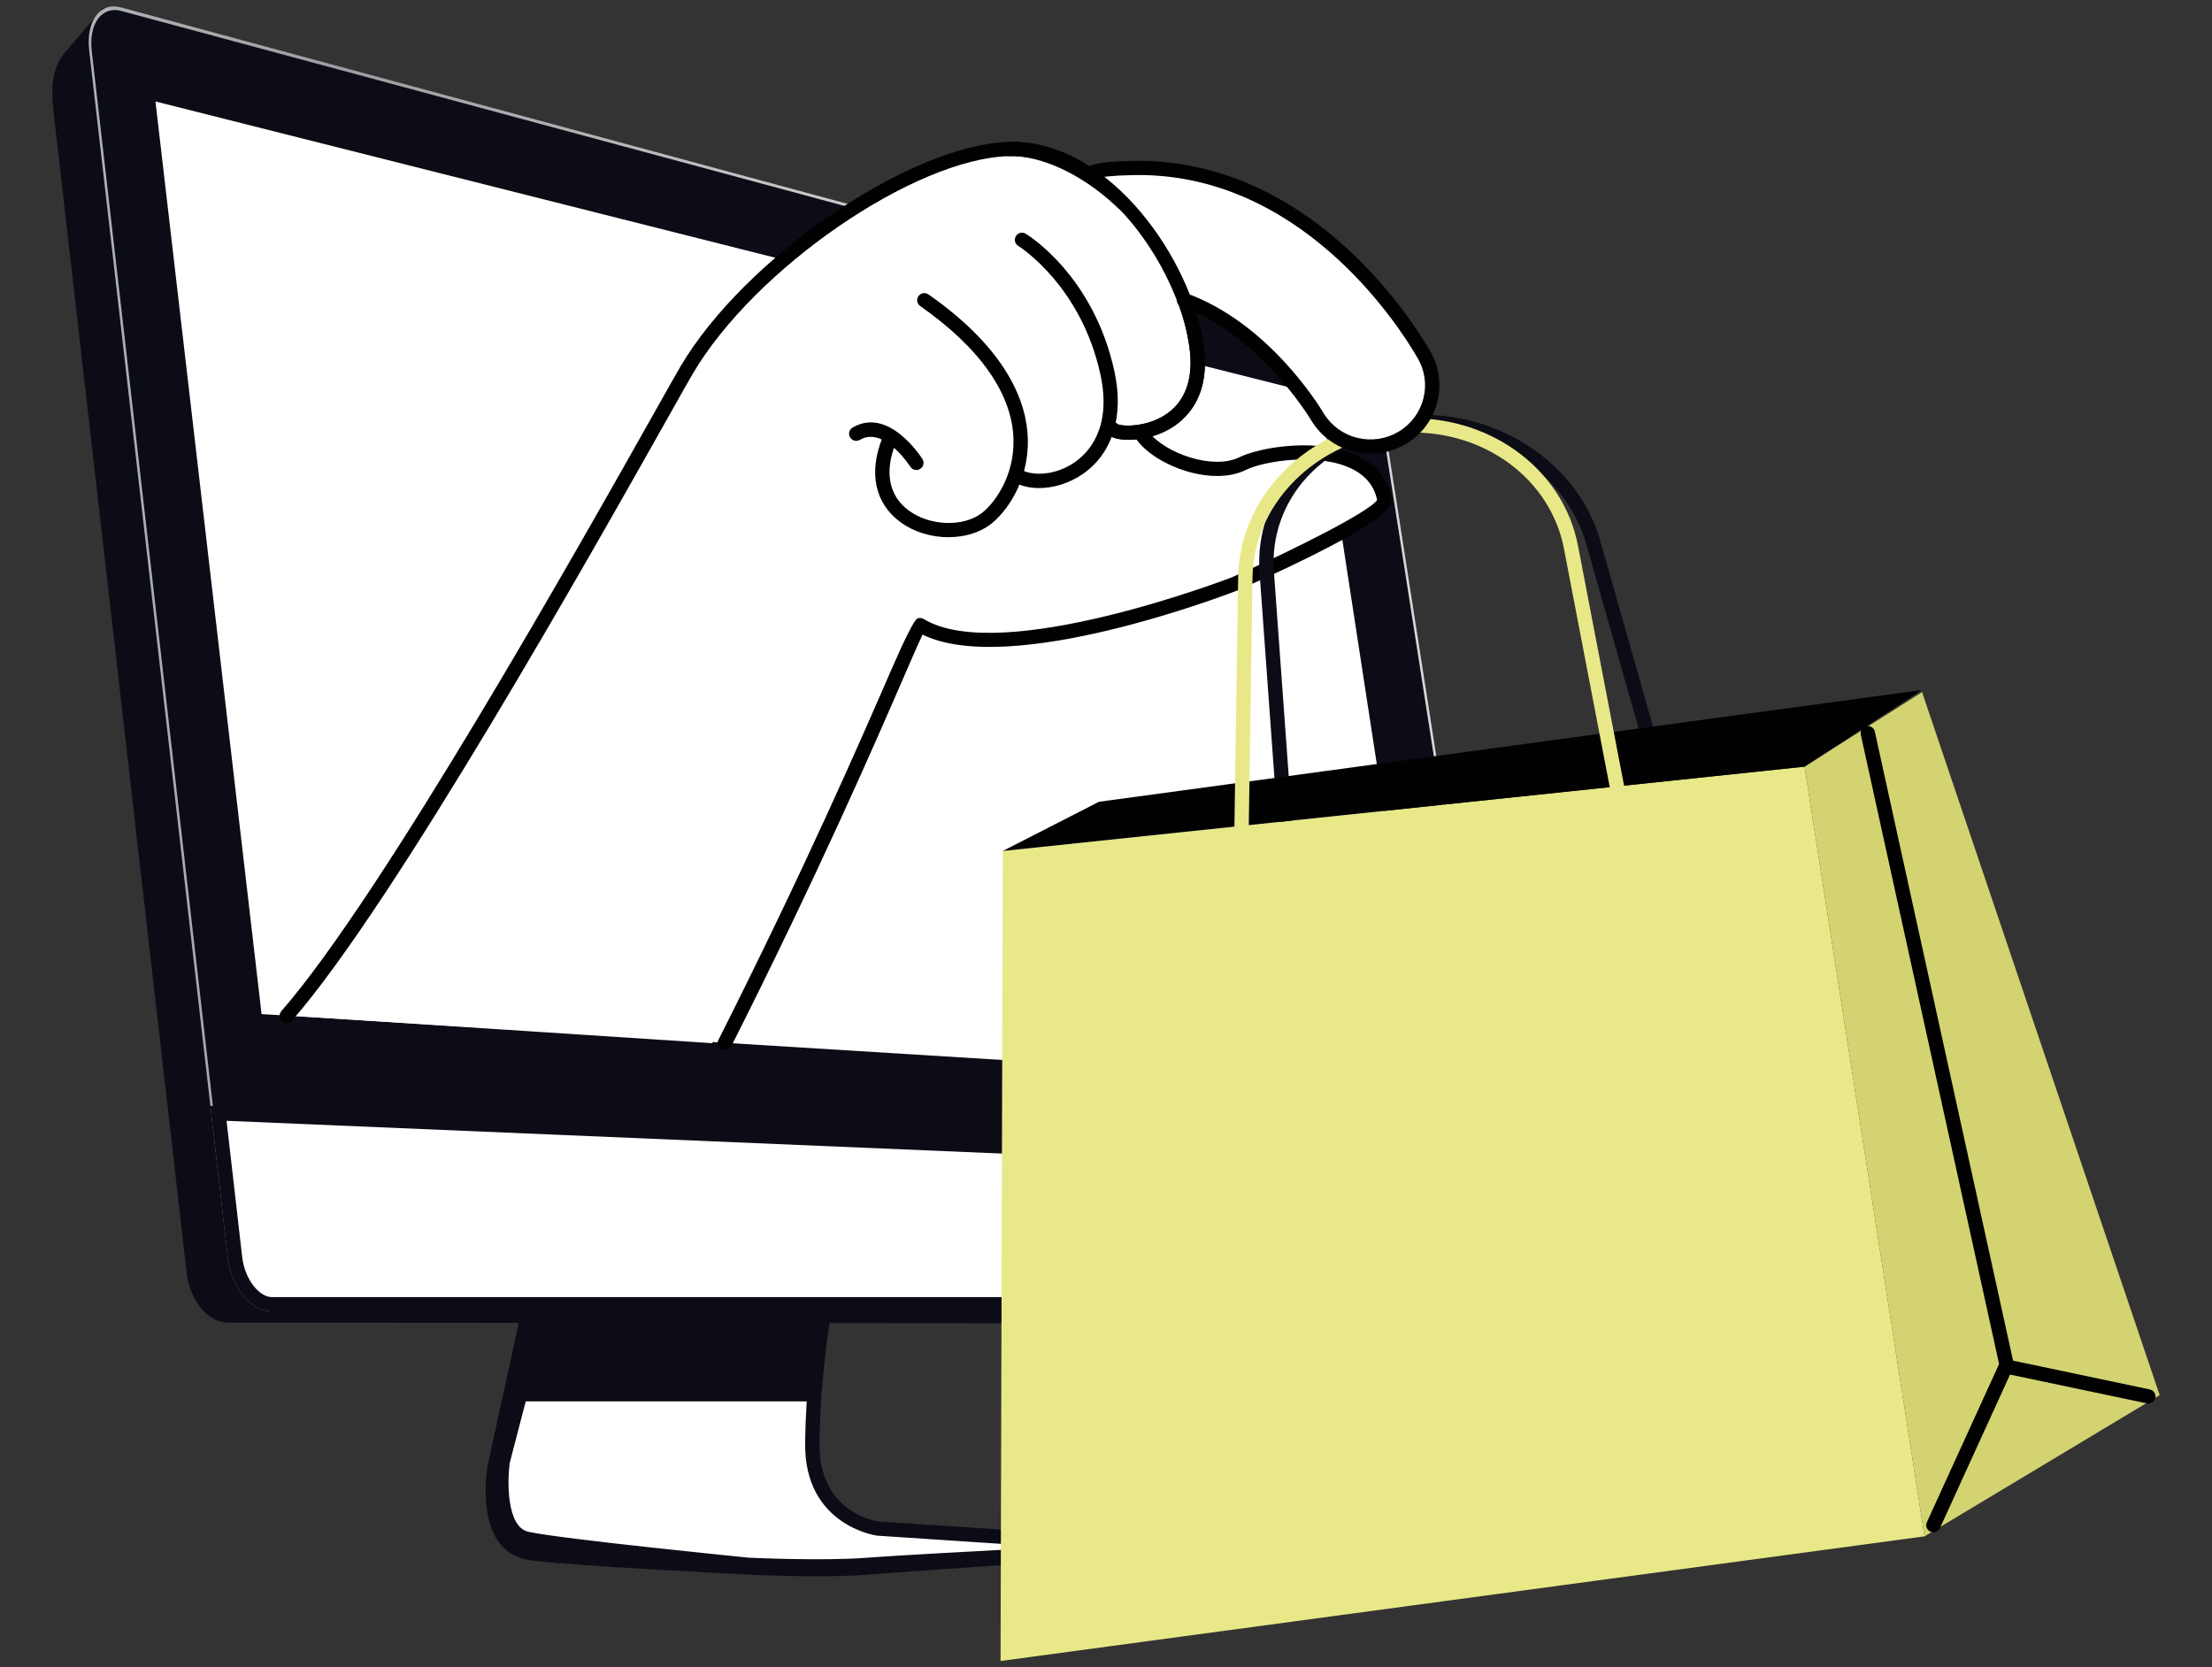 <?xml version="1.0" encoding="UTF-8"?>
<svg id="Capa_1" data-name="Capa 1" xmlns="http://www.w3.org/2000/svg" xmlns:xlink="http://www.w3.org/1999/xlink" viewBox="0 0 643.11 484.77">
  <rect x="0" y="0" width="643.11" height="484.77" fill="#333333" stroke="none"/>
  <defs>
    <style>
      .cls-1 {
        fill: #e8e888;
      }

      .cls-2 {
        fill: #010101;
      }

      .cls-3 {
        fill: url(#linear-gradient-2);
      }

      .cls-4 {
        fill: #d3d371;
      }

      .cls-5 {
        fill: url(#linear-gradient);
      }

      .cls-6 {
        fill: #0c0c17;
      }

      .cls-7 {
        fill: #fff;
      }
    </style>
    <linearGradient id="linear-gradient" x1="225.96" y1="379.73" x2="227.04" y2="459.57" gradientTransform="translate(16)" gradientUnits="userSpaceOnUse">
      <stop offset="0" stop-color="#babcc1"/>
      <stop offset=".27" stop-color="#d8d7d9"/>
      <stop offset=".38" stop-color="#e5e4e6"/>
      <stop offset=".6" stop-color="#fcfdfe"/>
      <stop offset=".72" stop-color="#dfe0e3"/>
      <stop offset=".78" stop-color="#d2cdd0"/>
      <stop offset="1" stop-color="#f5f6f9"/>
    </linearGradient>
    <linearGradient id="linear-gradient-2" x1="9.79" y1="191.55" x2="425.16" y2="191.55" gradientTransform="translate(16)" gradientUnits="userSpaceOnUse">
      <stop offset="0" stop-color="#b0b3b5"/>
      <stop offset=".18" stop-color="#9d9da1"/>
      <stop offset=".57" stop-color="#d1d1d3"/>
      <stop offset=".96" stop-color="#d8d9db"/>
    </linearGradient>
  </defs>
  <g>
    <path class="cls-6" d="M151.03,383.69l-9.25,42.35s-4.62,24.91,11.97,27.51c9.91,1.56,63.65,4.23,63.65,4.23,0,0,21.76,1.08,35.09,0,13.33-1.08,88.4-6.12,88.4-6.12v-1.62l-85.68-2.78s-19.31-2.43-19.04-24.82c.27-22.39,3.81-40.2,3.81-40.2l-88.95,1.43Z"/>
    <path class="cls-5" d="M156.73,382.07l-11.15,42.89s-2.72,20.23,7.07,22.39c9.79,2.16,64.2,7.55,64.2,7.55,0,0,21.76,1.08,35.09,0,13.33-1.08,88.41-4.86,88.41-4.86l-85.68-5.67s-19.31-2.43-19.04-24.82c.27-22.39,3.81-40.19,3.81-40.19l-82.69,2.7Z"/>
    <g>
      <path class="cls-7" d="M157.28,382.07l-11.15,42.89s-2.72,20.23,7.07,22.39c9.79,2.16,64.19,7.55,64.19,7.55,0,0,21.76,1.08,35.09,0,13.33-1.08,88.4-4.86,88.4-4.86l-85.68-5.67s-19.31-2.43-19.04-24.82c.27-22.39,3.81-40.19,3.81-40.19l-82.69,2.7Z"/>
      <path class="cls-6" d="M237.41,457.46c-10.14,0-19.53-.46-20.12-.48-2.33-.23-54.74-5.44-64.54-7.6-11.53-2.54-8.81-23.78-8.69-24.69.01-.08.03-.16.05-.24l11.15-42.89c.23-.89,1.03-1.52,1.95-1.55l82.69-2.7c.69-.06,1.25.24,1.66.73.41.48.58,1.12.46,1.74-.03.18-3.5,17.89-3.77,39.82-.24,20.2,16.51,22.65,17.22,22.74l85.55,5.65c1.1.07,1.96.99,1.95,2.08s-.88,1.99-1.98,2.05c-.75.04-75.2,3.78-88.34,4.85-4.54.37-10,.49-15.25.49ZM148.18,425.36c-.67,5.2-.96,18.56,5.47,19.98,9.56,2.11,63.41,7.46,63.95,7.52.11,0,21.68,1.05,34.72,0,7.08-.57,31.81-1.92,53.33-3.05l-50.58-3.34c-.34-.04-21.28-2.95-20.99-26.91.21-17.43,2.41-32.27,3.39-38.02l-78.56,2.56-10.73,41.27Z"/>
    </g>
    <path class="cls-6" d="M236.63,407.43c1.02-16.36,3.35-28.06,3.35-28.06l-82.69,2.7-6.59,25.36h85.94Z"/>
    <path class="cls-6" d="M403.74,384.78l-304.7-.22-32.88-.02c-5.64,0-10.97-6.47-11.88-14.41L15.56,32.46c-.91-7.94-.27-13.49,4.08-18.07L29.98,2.25l345.41,100.38c5.64,1.52,10.97,7.52,11.88,13.36l36.83,235.93,15.25,23.14c.91,5.84-14.71,9.73-20.35,9.73h-15.27Z"/>
    <path class="cls-3" d="M441.02,369.89c.98,6.27-3.14,11.35-9.19,11.35H78.98c-6.05,0-11.75-6.91-12.73-15.44L25.93,14.64c-.98-8.53,3.14-14.12,9.19-12.49l352.86,95.39c6.05,1.64,11.75,8.04,12.73,14.31l40.31,258.03Z"/>
    <path class="cls-6" d="M78.86,380.22c-5.64,0-10.97-6.47-11.88-14.41L26.67,14.83c-.91-7.94,2.93-13.17,8.57-11.65l352.86,95.13c5.64,1.52,10.97,7.51,11.88,13.36l40.31,258.21c.91,5.85-2.93,10.6-8.57,10.59l-352.86-.26Z"/>
    <polygon class="cls-7" points="76.05 294.83 414.66 315.8 383.81 114.87 45.2 29.5 76.05 294.83"/>
    <g>
      <path class="cls-7" d="M78.98,379.17c-4.93,0-9.81-6.23-10.66-13.61l-4.81-41.88,370.62,15.66,4.82,30.86c.4,2.54-.19,4.88-1.66,6.58-1.33,1.54-3.27,2.38-5.46,2.38H78.98Z"/>
      <path class="cls-6" d="M65.86,325.85l366.47,15.49,4.56,29.18c.3,1.94-.12,3.69-1.18,4.92-.94,1.09-2.28,1.66-3.88,1.66H78.98c-3.42,0-7.79-4.84-8.58-11.77l-4.53-39.47M61.16,321.51l5.08,44.28c.98,8.53,6.68,15.45,12.73,15.45h352.86c6.05,0,10.16-5.08,9.18-11.35l-5.08-32.54-374.77-15.84h0Z"/>
    </g>
  </g>
  <g>
    <path class="cls-7" d="M84.86,295.32c40.46-46.33,115.44-184,123.19-197.21,16.61-28.26,65.46-54.82,91.21-55.55,6.36-.18,10.45,2.82,16.04,5.8.07-.05,25.59,28.56,32.66,48.65,4.87,13.83-1.45,20.61-6.13,22.92-.89.44-5.21,2.5-6.13,2.81,5.12,4.69-17.22,5.61,17.8,13.33,6.15,1.35,25.3-8.24,35.37-3.16,4.81,2.43,12.73,5.96,12.38,12.28-.1,1.79-3.19,6.93-44.57,25.26-2.45.95-66.88,21.42-89.85,10.12-7.75,9.4-20.85,66.13-59.83,122.71l-122.15-7.96Z"/>
    <path class="cls-2" d="M210.72,305.36c-.31,0-.63-.07-.93-.22-1.03-.51-1.45-1.75-.93-2.78,25.47-50.52,41.46-87.34,50.05-107.11q6.54-15.06,7.9-15.49c.58-.18,1.25-.1,1.76.21,22.46,13.66,88.87-11.85,89.54-12.11,18.78-8.32,40.02-19.16,42.27-22.47-.79-3.97-3.2-7-7.16-9-9.76-4.93-25.67-2.41-31.1.27-9.53,4.7-25.57-.9-31.51-8.61-.7-.91-.52-2.21.39-2.9.92-.69,2.23-.52,2.93.39,4.87,6.32,18.79,11.14,26.34,7.42,6.24-3.08,23.71-5.88,34.85-.26,5.25,2.65,8.52,6.93,9.45,12.38.26,1.55,1.07,6.26-44.85,26.6-2.83,1.1-65.94,25.34-91.5,12.82-1.08,2.26-3.09,6.88-5.48,12.39-8.61,19.82-24.62,56.7-50.15,107.33-.37.73-1.1,1.14-1.87,1.14Z"/>
    <g>
      <path class="cls-2" d="M83.38,297.39c-.48,0-.97-.17-1.37-.51-.87-.75-.96-2.06-.21-2.92,29.37-33.57,87.1-136.1,108.83-174.69,3.52-6.26,6.02-10.69,7.18-12.67,18.54-31.55,66.69-64.53,95.41-65.34.34,0,.68-.01,1.02-.01,28.91,0,52.24,34.69,55.7,59.01,2.27,15.96-5.99,22.58-11.12,25.1-6.58,3.24-14.61,3.11-16.88.85-.81-.81-.81-2.12.01-2.93.82-.8,2.14-.8,2.95.01,1.08.69,7.99,1.02,13.65-2.53,6.06-3.8,8.56-10.69,7.24-19.93-4.93-34.61-34.45-55.95-52.47-55.44-27.57.78-73.96,32.72-91.92,63.29-1.16,1.96-3.64,6.37-7.14,12.6-21.79,38.7-79.67,141.49-109.33,175.39-.41.47-.99.71-1.58.71Z"/>
      <path class="cls-2" d="M302.11,141.9c-2.93,0-5.67-.68-7.84-2.07-.97-.62-1.25-1.9-.62-2.86.63-.96,1.92-1.23,2.89-.62,3.32,2.12,10.14,2,15.8-1.88,4.26-2.92,10.92-10.11,7.61-25.5-5.6-26.04-23.73-37.37-23.91-37.48-.98-.6-1.29-1.87-.68-2.85.6-.97,1.88-1.28,2.86-.69.81.49,19.82,12.3,25.81,40.15,2.79,12.96-.61,23.81-9.32,29.77-3.86,2.64-8.42,4.02-12.59,4.02Z"/>
      <path class="cls-2" d="M275.81,156.19c-5,0-10.16-1.51-14.18-4.51-7.27-5.42-9.13-14.3-5.1-24.37.43-1.06,1.64-1.58,2.71-1.16,1.07.42,1.59,1.62,1.17,2.69-3.33,8.32-2.01,15.26,3.73,19.53,6.16,4.59,15.94,4.93,21.35.76,3.28-2.53,9.42-10.24,9.17-21.33-.3-13.18-9.68-26.61-27.13-38.83-.94-.66-1.17-1.95-.5-2.88.66-.93,1.96-1.16,2.91-.5,23.46,16.43,28.66,31.97,28.89,42.11.29,12.71-6.64,21.5-10.78,24.69-3.28,2.53-7.69,3.78-12.24,3.78Z"/>
      <path class="cls-2" d="M266.43,136.65c-.69,0-1.37-.34-1.77-.97-.08-.12-7.67-11.92-14.65-7.8-.99.58-2.27.26-2.86-.72-.59-.98-.27-2.25.72-2.84,10.46-6.2,19.92,8.52,20.32,9.15.61.97.32,2.24-.66,2.85-.34.22-.73.32-1.11.32Z"/>
    </g>
  </g>
  <path class="cls-6" d="M373.6,241.81c-1.08,0-2-.83-2.08-1.92l-5.32-73.42c-.82-11.28,3-22.14,10.74-30.58,8.64-9.42,21.56-14.99,35.45-15.3,24.47-.5,46.66,14.82,52.83,36.52l22.29,78.46c.31,1.1-.33,2.24-1.44,2.55-1.11.31-2.26-.33-2.58-1.43l-22.29-78.46c-5.66-19.91-26.14-34.06-48.72-33.51-12.75.28-24.58,5.37-32.45,13.95-6.97,7.59-10.4,17.36-9.66,27.5l5.32,73.42c.08,1.14-.78,2.13-1.93,2.21-.05,0-.1,0-.15,0Z"/>
  <g>
    <polygon class="cls-1" points="291.54 247.41 290.9 482.9 559.53 446.66 524.65 222.89 291.54 247.41"/>
    <polygon class="cls-4" points="558.81 201.21 627.9 405.62 559.53 446.66 524.65 222.89 558.81 201.21"/>
    <polygon class="cls-2" points="291.54 247.41 319.51 233.1 558.68 200.62 524.65 222.89 291.54 247.41"/>
  </g>
  <path class="cls-1" d="M363.04,241.97l-4.17-.06,1.11-74.19c.37-24.85,22.59-45.53,49.52-46.11.39,0,.78-.01,1.18-.01,23.82,0,43.95,15.47,48.12,37.14l15.23,79.3-4.1.78-15.23-79.3c-3.85-20.04-22.79-34.27-45.11-33.77-24.72.53-45.1,19.38-45.44,42.03l-1.11,74.19Z"/>
  <g>
    <path class="cls-7" d="M344.2,87.19c23.96,8.67,38.65,33.69,38.84,34,5.12,8.43,16.16,11.15,24.65,6.07,8.5-5.07,11.24-16.03,6.12-24.45-1.39-2.29-30.79-55.51-85.18-53.98-2.48.07-8.62.24-10.74,1.2"/>
    <path class="cls-2" d="M398.46,131.89c-1.62,0-3.25-.2-4.86-.59-5.2-1.28-9.58-4.49-12.35-9.04-.63-1.05-15.09-24.92-37.77-33.13-1.08-.39-1.64-1.58-1.25-2.65.4-1.07,1.6-1.62,2.68-1.23,23.65,8.56,38.31,32.2,39.91,34.87,2.2,3.62,5.67,6.16,9.78,7.17,4.11,1.01,8.38.38,12.02-1.79,3.63-2.17,6.19-5.61,7.22-9.69,1.02-4.08.38-8.31-1.81-11.91l-.21-.36c-5.27-9.03-34.13-54.08-83.12-52.62-5.44.15-8.78.49-9.93,1.01-1.05.47-2.29.02-2.77-1.02-.48-1.04-.02-2.27,1.03-2.74,2.21-1,7.08-1.26,11.55-1.39,51.42-1.34,81.37,45.3,86.85,54.69l.18.3c2.76,4.54,3.57,9.89,2.28,15.04-1.29,5.16-4.53,9.51-9.11,12.24-3.16,1.89-6.71,2.86-10.31,2.86Z"/>
  </g>
  <path class="cls-2" d="M328.17,127.87c-2.84,0-5.15-.59-6.21-1.65-.81-.81-.81-2.12.01-2.93.82-.8,2.14-.8,2.95.01,1.08.69,7.99,1.02,13.65-2.53,6.06-3.8,8.56-10.69,7.24-19.93-3.26-22.85-24.87-55.45-51.55-55.45-.31,0-.62,0-.93.01-1.19-.02-2.11-.87-2.15-2.01-.03-1.14.87-2.09,2.03-2.13.34,0,.68-.01,1.02-.01,28.91,0,52.24,34.69,55.7,59.01,2.27,15.96-5.99,22.58-11.12,25.1-3.51,1.73-7.43,2.5-10.67,2.5Z"/>
  <path class="cls-2" d="M583.19,397.92c-.96,0-1.82-.66-2.04-1.63l-40.15-182.71c-.24-1.12.47-2.22,1.6-2.46,1.12-.24,2.24.46,2.48,1.58l40.15,182.71c.24,1.12-.47,2.22-1.6,2.46-.15.03-.3.05-.45.05Z"/>
  <path class="cls-2" d="M562.11,445.48c-.29,0-.58-.06-.86-.18-1.05-.47-1.52-1.7-1.04-2.74l21.07-46.16c.4-.88,1.36-1.37,2.34-1.17l41.41,8.72c1.13.24,1.85,1.34,1.61,2.46-.24,1.12-1.33,1.83-2.48,1.59l-39.77-8.37-20.38,44.64c-.35.76-1.11,1.22-1.9,1.22Z"/>
</svg>